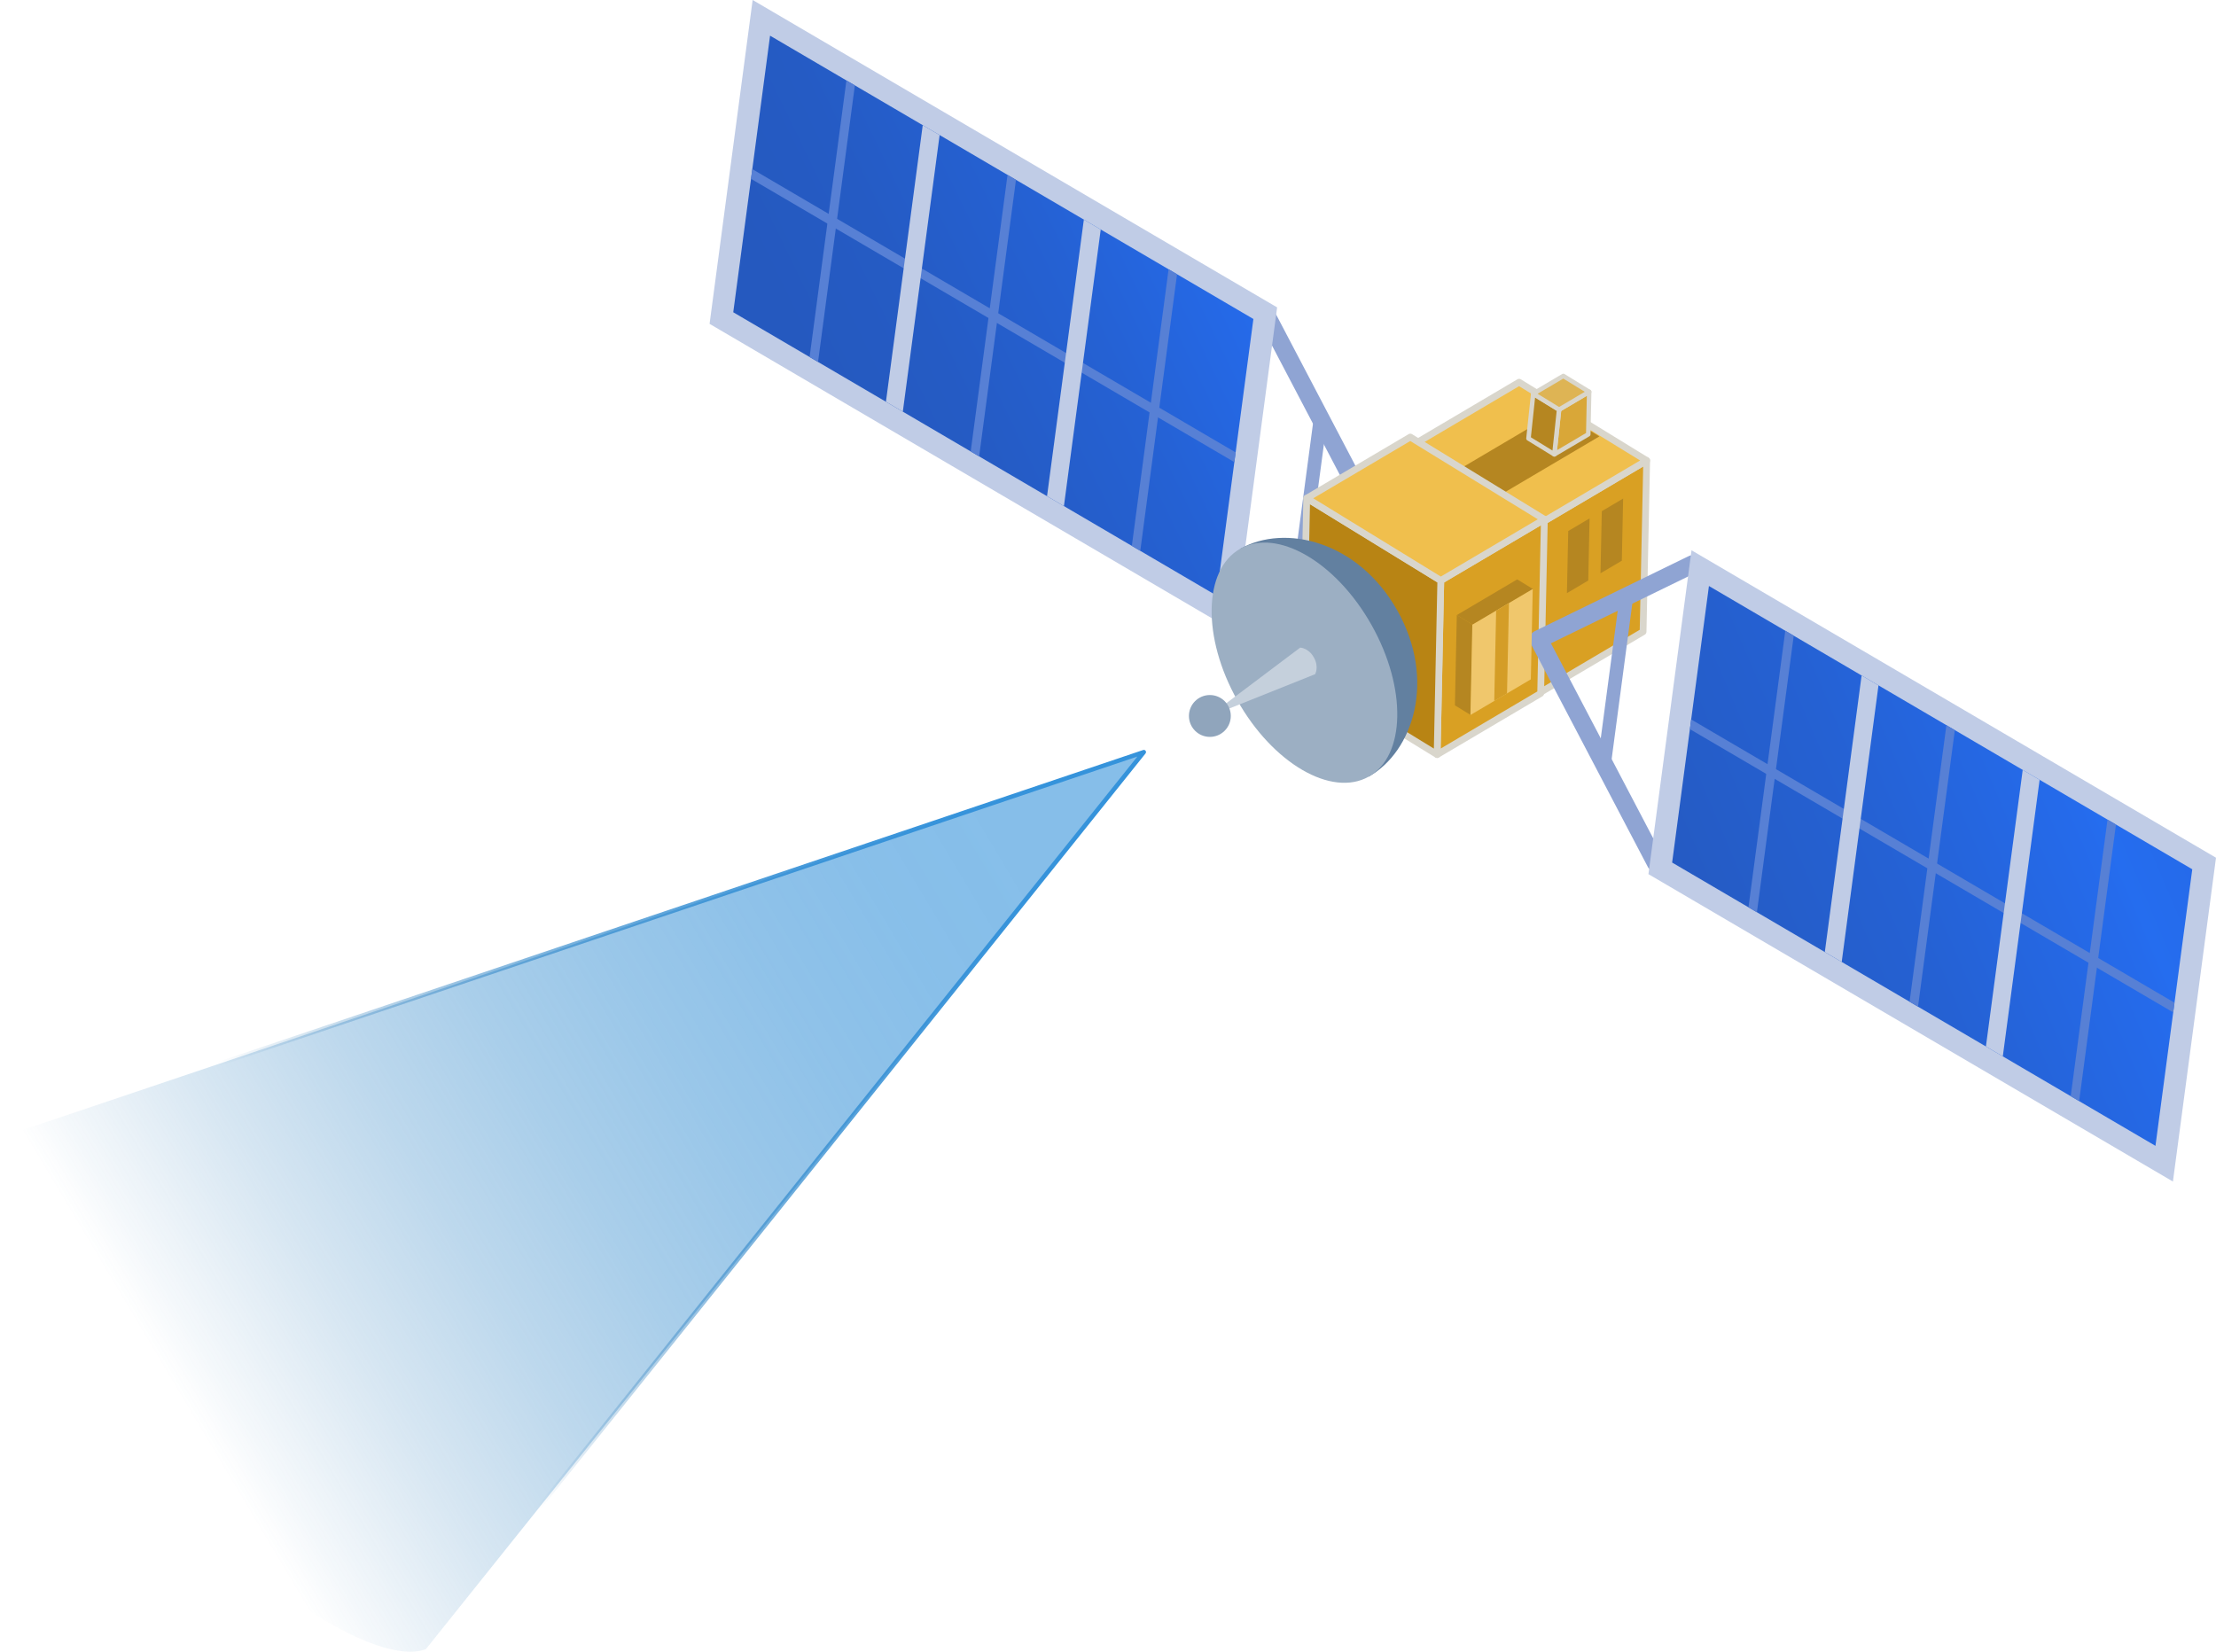 <?xml version="1.0" encoding="UTF-8"?><svg id="b" xmlns="http://www.w3.org/2000/svg" width="491.22" height="366.19" xmlns:xlink="http://www.w3.org/1999/xlink" viewBox="0 0 491.22 366.19"><defs><style>.k{fill:url(#j);}.l{fill:url(#h);}.m{fill:url(#f);}.n{fill:url(#d);}.o{stroke:#c0cce6;}.o,.p,.q,.r,.s,.t,.u,.v,.w,.x{stroke-linecap:round;stroke-linejoin:round;}.o,.q,.r,.w{fill:none;}.o,.r{stroke-width:4px;}.p{fill:#f0bf4d;}.p,.s,.t,.u,.v,.x{stroke:#d9d6cc;}.p,.t,.v{stroke-width:1.5px;}.q{stroke-width:3px;}.q,.r{stroke:#8fa4d3;}.y,.x{fill:#b58621;}.s{fill:#deb454;}.z{fill:#c5d0dc;}.t{fill:#b88414;}.aa{fill:#90a5bc;}.u{fill:#d9a738;}.v{fill:#d9a023;}.ab{fill:#c0cce6;}.ac{fill:#d49d27;}.w{stroke:#5780d5;stroke-width:2px;}.ad{fill:#9cafc3;}.ae{clip-path:url(#e);}.af{clip-path:url(#g);}.ag{fill:#6280a0;}.ah{fill:url(#i);opacity:.6;}.ai{fill:#f0c76c;}</style><linearGradient id="d" x1="508.73" y1="157.7" x2="352.73" y2="224.2" gradientUnits="userSpaceOnUse"><stop offset="0" stop-color="#2557c2"/><stop offset=".02" stop-color="#2559c7"/><stop offset=".11" stop-color="#2564dd"/><stop offset=".2" stop-color="#256aea"/><stop offset=".29" stop-color="#256def"/><stop offset=".31" stop-color="#256bec"/><stop offset=".57" stop-color="#2561d3"/><stop offset=".81" stop-color="#255bc4"/><stop offset="1" stop-color="#2559bf"/></linearGradient><clipPath id="e"><polygon class="n" points="370.66 191.23 378.82 129.92 485.96 192.72 477.8 254.04 370.66 191.23"/></clipPath><linearGradient id="f" x1="308.76" y1="27.1" x2="182.76" y2="88.1" xlink:href="#d"/><linearGradient id="h" x1="308.76" y1="27.1" x2="182.76" y2="88.1" xlink:href="#d"/><clipPath id="g"><polygon class="l" points="162.54 69.23 170.7 7.91 277.84 70.72 269.68 132.04 162.54 69.23"/></clipPath><linearGradient id="i" x1="41.56" y1="312.73" x2="231.03" y2="197.11" gradientTransform="translate(3.24 -.65) rotate(.58)" gradientUnits="userSpaceOnUse"><stop offset="0" stop-color="#2b76b0" stop-opacity="0"/><stop offset=".04" stop-color="#2b78b3" stop-opacity=".08"/><stop offset=".18" stop-color="#2e7fbd" stop-opacity=".32"/><stop offset=".32" stop-color="#3085c6" stop-opacity=".53"/><stop offset=".46" stop-color="#318acd" stop-opacity=".7"/><stop offset=".6" stop-color="#338ed3" stop-opacity=".83"/><stop offset=".73" stop-color="#3490d7" stop-opacity=".92"/><stop offset=".87" stop-color="#3492da" stop-opacity=".98"/><stop offset="1" stop-color="#3593db"/></linearGradient><linearGradient id="j" x1="82.42" y1="283.42" x2="230.5" y2="174.2" xlink:href="#i"/></defs><g id="c"><polygon class="v" points="339.84 116.97 339.04 154.93 364.22 140.06 365.02 102.1 339.84 116.97"/><polygon class="y" points="347.63 117.73 347.34 131.5 352.07 128.7 352.36 114.93 347.63 117.73"/><polygon class="y" points="359.8 110.53 355.07 113.33 354.78 127.1 359.51 124.31 359.8 110.53"/><polyline class="r" points="280.75 69.98 306.74 119.55 272.6 136.19"/><line class="q" x1="292.71" y1="92.81" x2="287.94" y2="128.71"/><polygon class="p" points="336.74 84.74 311.57 99.61 339.84 116.97 365.02 102.1 336.74 84.74"/><polygon class="y" points="345.36 91.11 321.08 105.45 330.26 111.09 354.54 96.75 345.36 91.11"/><polygon class="v" points="341.52 153.73 318.57 167.29 319.38 128.7 342.34 115.14 341.52 153.73"/><polygon class="t" points="288.85 149.04 318.57 167.29 319.38 128.7 289.66 110.46 288.85 149.04"/><polygon class="p" points="342.34 115.14 312.62 96.9 289.66 110.46 319.38 128.7 342.34 115.14"/><polygon class="u" points="352.07 96.29 344.55 100.73 345.6 90.81 352.27 86.87 352.07 96.29"/><polygon class="x" points="338.82 97.21 344.55 100.73 345.6 90.81 339.87 87.29 338.82 97.21"/><polygon class="s" points="339.87 87.29 345.6 90.81 352.27 86.87 346.54 83.35 339.87 87.29"/><polyline class="r" points="367.06 191.3 341.07 141.73 375.21 125.09"/><line class="q" x1="355.63" y1="169.13" x2="360.4" y2="133.23"/><polygon class="ab" points="481.67 261.95 365.41 193.8 374.96 122 491.22 190.16 481.67 261.95"/><polygon class="n" points="370.66 191.23 378.82 129.92 485.96 192.72 477.8 254.04 370.66 191.23"/><g class="ae"><line class="w" x1="372.3" y1="159.15" x2="484.1" y2="224.68"/><line class="w" x1="397" y1="137.99" x2="388.08" y2="205.01"/><line class="w" x1="432.75" y1="158.65" x2="423.82" y2="225.72"/><line class="w" x1="468.5" y1="179.31" x2="459.57" y2="246.43"/><line class="o" x1="414.87" y1="148.32" x2="406.18" y2="213.66"/><line class="o" x1="450.62" y1="168.98" x2="441.85" y2="234.9"/></g><polygon class="ab" points="273.55 139.95 157.29 71.8 166.84 0 283.1 68.15 273.55 139.95"/><polygon class="m" points="162.54 69.23 170.7 7.91 277.84 70.72 269.68 132.04 162.54 69.23"/><g class="af"><line class="w" x1="164.18" y1="37.14" x2="275.98" y2="102.68"/><line class="w" x1="188.88" y1="15.99" x2="179.96" y2="83"/><line class="w" x1="224.63" y1="36.65" x2="215.7" y2="103.72"/><line class="w" x1="260.37" y1="57.31" x2="251.45" y2="124.43"/><line class="o" x1="206.75" y1="26.32" x2="198.06" y2="91.65"/><line class="o" x1="242.5" y1="46.98" x2="233.73" y2="112.89"/></g><path class="ag" d="M274.94,121.66l28.45,50.53c9.89-5.57,15.03-21.44,6.35-36.85-8.68-15.42-24.91-19.25-34.8-13.68Z"/><ellipse class="ad" cx="289.16" cy="146.92" rx="17.06" ry="29" transform="translate(-34.89 160.76) rotate(-29.38)"/><path class="z" d="M291.52,149.47l-23.74,9.49,20.43-15.38s1.83.03,3.03,2.17.28,3.72.28,3.72Z"/><circle class="aa" cx="268.19" cy="158.73" r="4.64"/><polygon class="y" points="339.81 130.59 336.32 128.45 322.93 136.36 326.42 138.5 339.81 130.59"/><polygon class="y" points="322.93 136.36 322.51 156.38 326 158.52 326.42 138.5 322.93 136.36"/><polygon class="ai" points="339.34 150.61 325.95 158.52 326.37 138.5 339.76 130.59 339.34 150.61"/><polygon class="ac" points="331.23 155.4 334.06 153.73 334.49 133.71 331.65 135.38 331.23 155.4"/><path class="ah" d="M94.41,365.61l159.13-198.86L1.92,251.57c-7.96,6.63,10.33,47.28,26.9,68.16,25.37,31.98,55.04,49.99,65.59,45.88Z"/><path class="k" d="M94.4,366.09c-.11,0-.21-.04-.3-.11-.21-.17-.24-.48-.07-.69l158.09-197.56L2.08,252.04c-.25.08-.53-.05-.61-.31-.09-.26.05-.53.31-.62l251.62-84.83c.2-.07.43,0,.55.18s.11.42-.02.58l-159.13,198.86c-.1.12-.24.18-.38.18Z"/></g></svg>